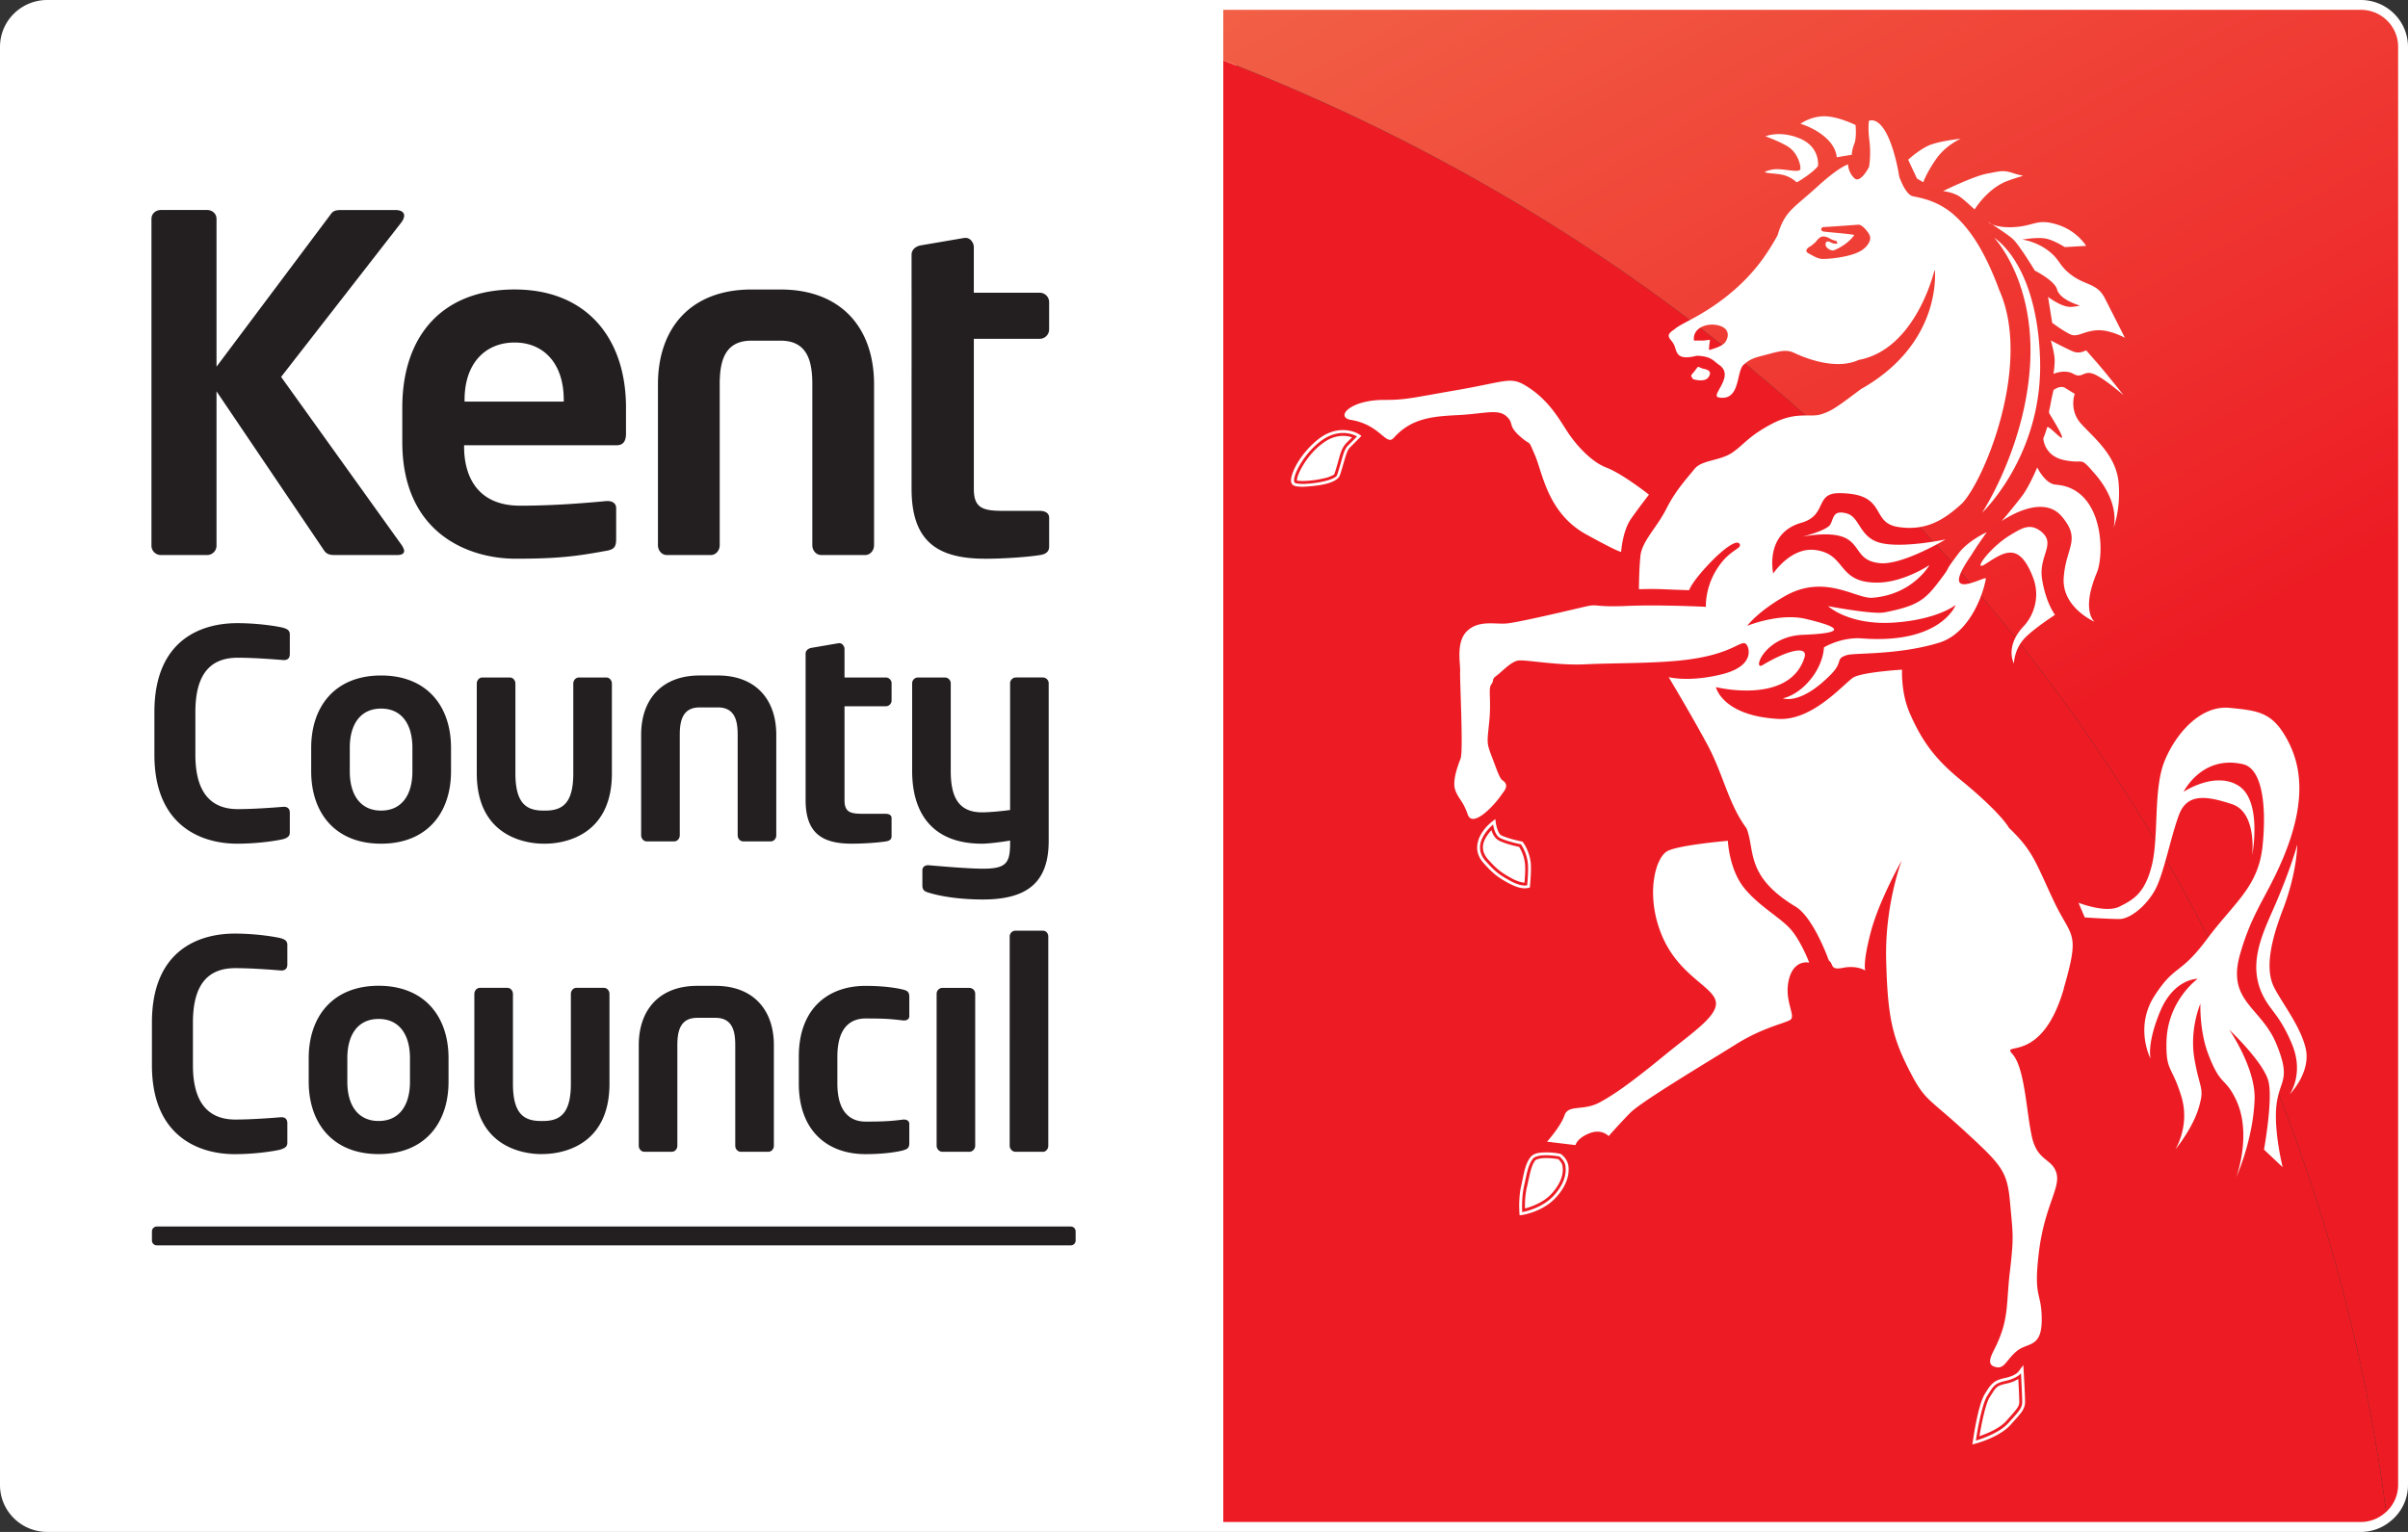 <svg xmlns="http://www.w3.org/2000/svg" width="188.568" height="120" viewBox="0 0 188.568 120"><rect x="0" y="0" width="188.568" height="120" fill="#333333" stroke="none"/><path fill="#fff" d="M96.814.387H3.695C1.869.387.388 1.856.388 3.67v112.652c0 1.816 1.48 3.286 3.307 3.286h93.119V.387z"/><path fill="#ED1C24" d="M95.793 4.729V119.61h89.084c.773 0 1.475-.275 2.037-.718-6.592-51.797-41.34-94.902-91.121-114.162v-.001z"/><linearGradient id="a" gradientUnits="userSpaceOnUse" x1="-325.264" y1="-615.818" x2="-283.539" y2="-692.625" gradientTransform="matrix(1 0 0 -1 452 -640.109)"><stop offset="0" stop-color="#F26649"/><stop offset="1" stop-color="#ED1C24"/></linearGradient><path fill="url(#a)" d="M184.877.387H95.793v4.341c49.783 19.266 84.531 62.367 91.123 114.161a3.26 3.26 0 0 0 1.268-2.568V3.668c0-1.814-1.482-3.283-3.309-3.283l.002.002z"/><path d="M31.098 43.476H26.19c-.441 0-.662-.111-.844-.405l-8.391-12.418v12.093c0 .4-.332.73-.732.73h-3.625a.735.735 0 0 1-.738-.73V17.141c0-.4.332-.691.738-.691h3.625c.4 0 .732.29.732.691v11.583l8.977-11.983c.182-.254.438-.29.84-.29h4.176c.48 0 .701.182.701.438 0 .182-.111.401-.258.582l-9.377 12.052 9.449 13.185c.111.181.186.329.186.438-.001.218-.184.33-.551.33zm17.191-8.598H36.342v.111c0 2.111.881 4.623 4.396 4.623 2.678 0 5.205-.218 6.744-.363h.107c.369 0 .662.182.662.547v2.402c0 .583-.111.839-.77.947-2.383.438-3.811.619-7.109.619-3.666 0-8.869-1.969-8.869-9.142v-2.694c0-5.684 3.189-9.253 8.797-9.253 5.643 0 8.721 3.826 8.721 9.253v2.039c0 .586-.218.911-.732.911zm-4.143-3.567c0-2.841-1.572-4.481-3.846-4.481-2.27 0-3.92 1.602-3.92 4.481v.146h7.766v-.146zM67.75 43.476h-3.441c-.406 0-.697-.365-.697-.767V30.108c0-1.785-.365-3.424-2.49-3.424H58.85c-2.127 0-2.49 1.637-2.49 3.424v12.6c0 .402-.297.768-.699.768h-3.445c-.402 0-.693-.365-.693-.768v-12.6c0-4.407 2.564-7.431 7.328-7.431h2.27c4.764 0 7.326 3.023 7.326 7.431v12.6c-.002.402-.291.768-.697.768zm13.709 0c-.879.145-2.746.29-4.283.29-3.631 0-5.791-1.237-5.791-5.462V19.946c0-.398.33-.656.73-.728l3.412-.583h.111c.328 0 .621.362.621.73v3.566h5.162c.406 0 .734.33.734.729v2.148c0 .402-.33.731-.734.731H76.26v11.763c0 1.457.658 1.713 2.234 1.713h2.895c.475 0 .768.18.768.545v2.259c-.001.364-.219.581-.698.657zm-59.268 22.25c-.346.091-1.859.361-3.621.361-2.748 0-6.479-1.344-6.479-6.965v-3.344c0-5.713 3.73-6.965 6.479-6.965 1.762 0 3.273.271 3.621.365.297.091.504.201.504.521v1.529c0 .27-.119.477-.461.477h-.043c-.803-.069-2.359-.184-3.574-.184-1.924 0-3.318 1.025-3.318 4.256v3.344c0 3.166 1.395 4.258 3.318 4.258 1.215 0 2.773-.115 3.574-.181h.043c.342 0 .461.2.461.478v1.525c0 .32-.207.431-.504.525zm7.651.361c-3.594 0-5.473-2.409-5.473-5.666v-1.842c0-3.256 1.879-5.667 5.473-5.667 3.598 0 5.477 2.411 5.477 5.667v1.842c-.001 3.256-1.88 5.666-5.477 5.666zm2.453-7.508c0-1.868-.85-3.074-2.451-3.074-1.598 0-2.453 1.206-2.453 3.074v1.842c0 1.869.855 3.074 2.453 3.074 1.602 0 2.451-1.207 2.451-3.074v-1.842zm10.402 7.508h-.137c-1.352 0-5.223-.541-5.223-5.507v-7.032c0-.249.18-.479.434-.479h2.154c.254 0 .436.229.436.479v7.032c0 2.369.869 2.915 2.199 2.915h.139c1.326 0 2.195-.546 2.195-2.915v-7.032c0-.249.186-.479.439-.479h2.148c.25 0 .436.229.436.479v7.032c.001 4.966-3.868 5.507-5.22 5.507zm17.662-.18h-2.154c-.254 0-.438-.228-.438-.479v-7.875c0-1.113-.227-2.14-1.555-2.14h-1.42c-1.33 0-1.559 1.026-1.559 2.14v7.875c0 .25-.184.479-.434.479h-2.152c-.254 0-.439-.228-.439-.479v-7.875c0-2.752 1.605-4.642 4.584-4.642h1.42c2.977 0 4.578 1.89 4.578 4.642v7.875c.003.251-.181.479-.431.479zm9.026 0c-.553.09-1.715.18-2.676.18-2.27 0-3.623-.771-3.623-3.412V51.204c0-.25.209-.41.459-.457l2.133-.365h.066c.207 0 .389.229.389.457v2.23h3.229c.254 0 .457.204.457.456v1.344a.455.455 0 0 1-.457.455h-3.229v7.351c0 .91.408 1.07 1.396 1.07h1.805c.305 0 .484.116.484.341v1.409c.002.231-.132.365-.433.412zm7.584 4.551c-1.924 0-3.434-.273-4.279-.545-.322-.092-.459-.229-.459-.545v-1.207c0-.227.186-.387.434-.387h.047c1.031.092 3.207.273 4.258.273 1.852 0 2.131-.458 2.131-2.026v-.18c-.48.09-1.646.247-2.199.247-3.686 0-5.473-2.16-5.473-5.712v-6.851c0-.25.205-.456.457-.456h2.105a.46.46 0 0 1 .461.456v6.85c0 1.868.479 3.257 2.451 3.257.551 0 1.559-.091 2.197-.184v-9.924c0-.249.203-.456.457-.456h2.104c.256 0 .461.204.461.456v12.337c-.001 3.231-1.645 4.597-5.153 4.597zM22 90.041c-.346.092-1.859.366-3.623.366-2.746 0-6.48-1.343-6.48-6.966v-3.345c0-5.714 3.734-6.965 6.48-6.965 1.764 0 3.275.273 3.623.365.297.09.502.199.502.521v1.523c0 .275-.117.48-.461.48H22c-.803-.068-2.359-.184-3.572-.184-1.924 0-3.32 1.025-3.32 4.258v3.346c0 3.163 1.395 4.256 3.32 4.256 1.213 0 2.77-.114 3.572-.181h.041c.346 0 .461.206.461.478v1.523c0 .308-.205.421-.502.515v.01zm7.648.361c-3.59 0-5.473-2.415-5.473-5.672v-1.842c0-3.256 1.883-5.67 5.473-5.67 3.598 0 5.477 2.414 5.477 5.67v1.842c0 3.263-1.877 5.672-5.477 5.672zm2.457-7.51c0-1.867-.852-3.076-2.455-3.076-1.602 0-2.451 1.209-2.451 3.076v1.842c0 1.868.85 3.075 2.451 3.075 1.604 0 2.455-1.208 2.455-3.075v-1.842zm10.401 7.51h-.141c-1.352 0-5.219-.547-5.219-5.512v-7.028c0-.251.182-.481.434-.481h2.152c.252 0 .436.229.436.481v7.032c0 2.368.871 2.916 2.199 2.916h.139c1.328 0 2.199-.548 2.199-2.916v-7.036c0-.25.184-.48.436-.48h2.15c.252 0 .436.229.436.48v7.032c0 4.968-3.871 5.508-5.221 5.508v.004zm17.658-.18h-2.148c-.254 0-.439-.227-.439-.478v-7.876c0-1.113-.225-2.139-1.555-2.139H54.6c-1.328 0-1.557 1.025-1.557 2.139v7.876c0 .25-.182.477-.434.477h-2.154c-.248 0-.434-.227-.434-.477v-7.876c0-2.754 1.602-4.644 4.578-4.644h1.422c2.979 0 4.58 1.892 4.58 4.644v7.876c0 .248-.182.479-.438.479v-.001zm10.566-.112c-.529.136-1.559.296-2.953.296-2.977 0-5.223-1.822-5.223-5.532v-2.119c0-3.707 2.248-5.529 5.223-5.529 1.395 0 2.424.158 2.953.294.389.094.477.23.477.595v1.48c0 .225-.178.34-.404.34h-.073c-.918-.115-1.467-.156-2.953-.156-1.08 0-2.203.613-2.203 2.978v2.119c0 2.367 1.123 2.981 2.203 2.981 1.486 0 2.035-.044 2.953-.159h.072c.227 0 .404.115.404.34v1.48c0 .352-.088.488-.477.583v.009zm5.176.112h-2.107c-.248 0-.453-.227-.453-.478V77.841c0-.25.205-.457.453-.457h2.107c.256 0 .461.205.461.457v11.904c0 .249-.205.479-.461.479v-.002zm5.754 0h-2.133c-.254 0-.459-.227-.459-.478V73.356a.46.46 0 0 1 .459-.455h2.133c.252 0 .43.209.43.455v16.39c0 .248-.178.48-.43.48v-.004zm2.572 6.952a.375.375 0 0 1-.379.377H12.281a.379.379 0 0 1-.383-.377v-.717c0-.212.172-.381.383-.381h71.572c.211 0 .379.17.379.381v.72-.003z" fill="#231F20"/><path fill="#fff" d="M132.59 29.706c-.25-.348-.184-.252.156-.693.332-.449.156-.24.68-.121.527.109.568.331.381.627-.172.309-.668.336-1.207.188h-.01zm23.58-11.07s3.166 3.312 2.807 9.844c-.359 6.529-3.762 11.686-3.762 11.686s4.781-4.506 4.539-12.037c-.24-7.535-3.582-9.492-3.582-9.492h-.002zm20.201 48.289s.363-3.291-1.578-3.93c-1.947-.644-3.473-.878-4.125.749-.641 1.638-1.195 4.596-1.863 5.881-.668 1.287-1.977 2.364-2.84 2.364-.857 0-2.711-.125-2.711-.125l-.488-1.149s2.123.841 3.199.304c1.08-.536 2.012-1.037 2.555-3.288.537-2.247.105-5.934.971-8.081.855-2.137 2.801-4.418 5.09-4.203 2.279.218 3.379.348 4.537 2.502 1.004 1.865 1.623 4.643-.363 9.342-1.287 3.035-2.4 4.143-3.352 7.508-1.025 3.654 1.68 4.091 2.861 6.986 1.189 2.892.223 2.77 0 4.81-.215 2.031.49 4.834.49 4.834l-1.463-1.379s.691-3.791.361-5.295c-.326-1.494-3.082-4.098-3.082-4.098s2.078 3.008 1.984 5.465c-.119 3.215-1.436 6.09-1.436 6.09s1.287-3.424-.057-6.148c-.857-1.73-1.162-.945-2.135-3.493-.699-1.83-.615-3.953-.615-3.953s-.891 2.038-.453 4.417c.43 2.379.773 2.141.344 3.665-.471 1.673-1.859 3.347-1.859 3.347s1.178-1.86.475-4.164c-.754-2.471-1.221-1.914-1.162-4.313.08-3.191 2.438-4.898 2.438-4.898s-1.84-.037-2.928 2.535c-1.076 2.572-.758 3.723-.758 3.723s-1.295-2.461.326-4.951c1.611-2.484 1.955-1.543 4.111-4.443 2.158-2.891 4.014-4.064 4.338-7.309.324-3.235-.066-6.025-1.529-6.363-3.23-.755-4.662 2.163-4.662 2.163s2.455-1.652 4.314-.472c1.859 1.186 1.07 5.378 1.07 5.378l-.005-.008zm3.531-.784s-.486 1.872-1.826 4.942c-.906 2.068-2.047 4.395-.918 6.791.631 1.338 1.352 1.583 2.324 3.914.977 2.339-.186 3.942-.186 3.942s1.713-1.729 1.252-3.638c-.459-1.91-2.172-3.935-2.592-5.037-.674-1.762.293-4.447.852-5.91 1.09-2.892 1.09-5.005 1.09-5.005h.004zM140.99 9.696s.807-.589 1.871-.589c1.066 0 2.447.686 2.447.686s.098.984-.1 1.473c-.195.485-.195.857-.195.857l-1.186.195s.02-.759-.869-1.543c-.883-.783-1.963-1.079-1.963-1.079h-.005zm-2.734.978s1.156-.488 2.732.193c1.58.694 1.377 2.138 1.377 2.138s-.195.292-.891.786c-.689.486-.785.486-.785.486s-.434-.449-1.152-.594c-.705-.144-2.066-.1-.791-.392.799-.179 2.242.351 2.244-.087 0-.502-.346-1.309-.936-1.693-.602-.398-1.811-.838-1.811-.838h.013zm11.168 1.842s.674-.641 1.482-1.059c.799-.406 2.639-.59 2.639-.59s-1.188.496-1.969 1.648c-.752 1.104-.967 1.762-.967 1.762l-.494-.293-.686-1.469h-.005zm2.744 2.449s2.379-1.174 3.451-1.366c1.061-.2 1.26-.302 2.143 0 .891.29.965 0-.584.583-1.559.588-2.549 2.227-2.549 2.227s-.59-.56-1.082-.95c-.506-.392-1.389-.493-1.389-.493h.01zm3.531 2.43s.49.49 2.064.392c1.582-.102 1.756-.686 3.336-.196 1.574.487 2.262 1.671 2.262 1.671l-1.672.094s-.904-.588-1.576-.682c-.67-.099-1.756.094-1.756.094s1.064.119 2.057.879c.98.765.783 1.159 1.865 1.945 1.082.781 1.955.607 2.545 1.762.592 1.154 1.576 3.111 1.576 3.111s-1.201-.684-2.271-.588c-1.062.102-1.455.588-2.045.295-.592-.295-1.379-.885-1.379-.885l-.324-2.031s.971.753 1.699.783c.309.014.795-.102.795-.102s-1.562-.438-1.785-1.259c-.189-.702-1.744-1.479-1.744-1.479s-1.285-2.137-1.779-2.525c-.465-.398-1.844-1.278-1.844-1.278h-.024zm10.592 13.559s-1.299-1.648-2.062-2.528c-.77-.884-.871-.985-.871-.985s-.49.297-.986.103c-.488-.195-1.777-.878-1.777-.878s.303.998.303 1.568c0 .561-.098 1.054-.098 1.054s.885-.392 1.572 0c.691.396.77-.294 1.561 0 .789.292 2.357 1.667 2.357 1.667h.001zm-5.492-.392s.49-.393.885-.196l.787.487s-.473 1.254.492 2.333c.969 1.077 2.74 2.45 2.938 4.585.195 2.129-.402 3.604-.402 3.604s.627-1.875-1.471-4.283c-1.268-1.454-.674-.676-2.445-1.066-1.502-.333-1.576-1.67-1.576-1.67s.16-.398.301-.871c.1-.369 2.455 2.641.191-1.066-.105-.17.033-.44.062-.687.102-.585.248-1.169.248-1.169h-.01zm-4.029 10.246s3.096-2.213 4.67-.371c1.574 1.841.338 2.406.168 4.81-.164 2.349 2.42 3.457 2.42 3.457s-1.092-.815.168-3.829c.637-1.515.514-6.635-3.207-6.91-.846-.059-1.455-1.352-1.455-1.352s-.596 1.451-1.184 2.232c-.592.786-1.588 1.963-1.588 1.963h.008zm-15.686 1.248s1.973-.486 2.248-.975c.275-.49.197-1.156 1.279-.863s.965 1.938 2.74 2.331c1.775.394 5.006-.294 5.006-.294s-3.43 2.058-5.178 1.855c-1.754-.191-1.477-1.369-2.664-1.967-1.174-.584-3.43-.088-3.43-.088h-.001zm14.477-.36s-1.438.653-2.178 1.639c-1.424 1.881-.342.648-1.604 2.293-1.047 1.367-1.662 1.854-4.225 2.344-.893.172-4.395-.491-4.395-.491s1.654 1.551 5.271 1.28c3.363-.257 4.717-1.376 4.717-1.376s-1.137 3.099-7.352 2.622c-1.619-.12-2.965.703-2.965.703s0 1.222-1.051 2.51c-1.066 1.316-2.168 1.477-2.168 1.477s1.365.594 3.801-1.903c.961-.993.273-1.169 1.195-1.474.615-.203 4.002.018 7.254-.979 2.385-.742 3.451-3.795 3.65-5.021.049-.297-3.863 2.07-1.146-1.822.387-.654 1.209-1.801 1.209-1.801h-.013zm1.945.164c.777-.447 1.438-.921 2.309-.242 1.25.982-.197 1.894.098 3.753.295 1.858 1.012 2.791 1.012 2.791s-1.557 1.011-2.314 1.763c-.902.904-.902 2.051-.902 2.051s-.742-1.311.746-2.906c.805-.848 1.348-2.346.73-3.887-1.064-2.711-2.189-1.992-3.662-1.033-1.191.787.293-1.307 1.988-2.289h-.005zm-28.379-3.115s-2.051-1.625-3.334-2.119c-1.279-.484-2.504-1.959-3.07-2.838-.582-.885-1.365-2.324-2.936-3.377-1.459-.982-1.562-.582-5.486.108-3.918.681-4.221.807-5.91.807-2.713 0-3.838 1.358-2.605 1.563 2.346.391 2.748 2.094 3.367 1.4 1.35-1.502 2.939-1.674 4.99-1.771 2.049-.101 3.137-.508 3.805.074.668.593.08.689 1.064 1.573.984.876.592.118 1.182 1.472.594 1.346.982 4.559 4.021 6.223 3.037 1.672 2.738 1.338 2.738 1.338s.1-1.605.789-2.586a51.931 51.931 0 0 1 1.389-1.867h-.004zm-22.859-4.56s-1.285-.805-2.844.368c-1.557 1.181-2.383 3.142-1.992 3.284.635.227 3.109-.144 3.277-.625.416-1.242.469-1.93.865-2.327.395-.388.695-.7.695-.7h-.001zm-4.92 3.865c-.207-.087-.254-.292-.252-.429.025-.707.832-2.202 2.178-3.247.695-.527 1.357-.686 1.885-.686.729 0 1.199.291 1.219.302l-.119.194.119-.194.236.15-.193.2-.697.701c-.312.294-.398.979-.816 2.24-.352.648-1.852.796-2.885.848-.266-.006-.488-.018-.678-.08h.003zm.685-.373c.459 0 1.082-.077 1.592-.197.516-.097.873-.311.865-.34.418-1.222.443-1.908.922-2.413l.465-.466a2.085 2.085 0 0 0-.709-.117c-.436 0-.992.125-1.604.59-1.25.922-2.023 2.477-2 2.89v.021c.086.018.266.033.463.033h.006zm14.315 29.781c.748.836 1.076 1.081 1.943 1.551.867.477 1.301.34 1.301.34s.098-.996.061-1.602c-.055-.959-.555-1.612-.555-1.612s-1.039-.204-1.619-.488c-.451-.222-.553-1.06-.553-1.06s-1.85 1.451-.582 2.871h.004zm1.834 1.748c-.875-.475-1.254-.758-2.004-1.6l.17-.148.172-.148c.742.826 1.021 1.025 1.883 1.504.484.26.811.319.98.326.02-.249.057-.697.057-1.089l-.01-.289a3.127 3.127 0 0 0-.469-1.425c-.268-.053-1.061-.232-1.576-.491-.342-.19-.512-.536-.592-.815-.279.299-.674.812-.668 1.355.004.287.104.589.395.924l-.172.148-.17.148c-.359-.397-.506-.826-.502-1.221.016-1.152 1.102-1.957 1.102-1.978l.318-.248.055.397c.002 0 .146.786.426.882.535.265 1.557.47 1.561.47l.084.019.055.066c.01.019.537.706.605 1.739l.004.314c0 .604-.072 1.316-.072 1.32l-.014.154-.15.04-.232.024c-.232.001-.652-.059-1.225-.381h-.011zm17.125-3.353s.088 2.219 1.27 3.695c1.182 1.47 2.936 2.369 3.725 3.332.785.956 1.379 2.527 1.379 2.527s-1.201-.308-1.6 1.339c-.393 1.646.588 2.847.113 3.14-.465.293-2.143.588-4.287 1.936-2.15 1.346-7.377 4.462-8.242 5.345-.869.881-1.693 1.828-1.693 1.828s-.531-.609-1.518-.219c-.982.396-1.076.922-1.076.922l-2.232-.268s1.061-1.178 1.365-2.055c.291-.887 1.459-.324 2.746-1.017 1.277-.679 2.816-1.831 5.068-3.675 2.246-1.845 4.396-3.208 4.004-4.356-.396-1.158-2.965-2.025-4.225-5.143-1.262-3.117-.473-6.034.484-6.527.959-.478 4.715-.794 4.715-.794l.004-.01zm-15.274 24.926c-.389.494-.484 1.244-.697 2.183-.203.939-.135 1.986-.135 1.986s1.541-.249 2.504-1.327c.967-1.078.945-1.955.871-2.347-.074-.396-.471-.688-.471-.688s-1.68-.3-2.074.188l.002.005zm-1.054 4.183l-.014-.465c0-.407.023-1.005.154-1.591.209-.928.289-1.694.74-2.273.295-.342.773-.354 1.223-.365.547 0 1.059.089 1.158.133.01.014.447.31.562.828.02.1.039.231.033.393.008.51-.182 1.282-.959 2.144-1.027 1.156-2.617 1.392-2.633 1.399l-.246.035-.018-.249v.011zm.583-1.954a7.12 7.12 0 0 0-.145 1.488l.004.166c.459-.123 1.457-.448 2.119-1.198.701-.788.84-1.433.842-1.843l-.025-.309c-.043-.248-.309-.486-.309-.512-.086-.013-.521-.087-.965-.087-.41-.009-.809.093-.871.2-.324.42-.428 1.148-.643 2.1l-.007-.005zm35.167 19.834s1.756-.487 2.541-1.371c.791-.879 1.086-1.158 1.086-1.641 0-.492-.094-2.256-.094-2.256s-.303.392-1.184.588c-.889.195-.967.391-1.459 1.178-.496.779-.891 3.496-.891 3.496v.006zm-.223-.034c.004-.016.371-2.698.912-3.597.461-.759.682-1.088 1.604-1.272.836-.183 1.047-.506 1.047-.506l.373-.501.037.624s.102 1.761.102 2.272c-.014.609-.375.922-1.143 1.789-.873.962-2.635 1.43-2.648 1.437l-.062-.215.062.215-.338.091.053-.342.001.005zm2.615-4.432c-.855.208-.781.266-1.312 1.069-.346.533-.674 2.291-.803 3.057.541-.188 1.586-.605 2.094-1.189.805-.897 1.035-1.136 1.027-1.49 0-.328-.043-1.248-.078-1.806a2.708 2.708 0 0 1-.926.36l-.002-.001zm4.483-30.93c1.32-4.576.631-3.887-.791-6.901-1.422-3.024-1.604-3.894-3.492-5.695 0 0-.535-1.09-3.775-3.75-2.031-1.657-3.049-3.061-4.006-5.262-.693-1.605-.592-3.382-.592-3.382s-3.281.195-3.879.654c-.91.695-3.215 3.342-5.797 3.203-4.418-.236-4.9-2.49-4.9-2.49s5.744 1.426 6.934-2.316c.307-.973-1.314-.59-3.285.594-.803.482.119-2.256 3.16-2.375 4.123-.16 2.211-.771.244-1.242-2.061-.502-4.602.537-4.602.537s.768-1.072 2.93-2.315c3.125-1.8 5.59.214 6.865.118 3.166-.239 4.475-2.561 4.475-2.561s-1.969 1.33-3.996 1.372c-3.287.063-2.443-2.241-4.955-2.554-1.912-.238-3.283 1.843-3.283 1.843s-.717-3.147 2.207-3.978c2.041-.581 1.033-2.316 2.932-2.316 3.881 0 2.395 2.304 4.643 2.649 2.236.339 3.627-.591 5.006-1.845 1.773-1.857 5.498-10.944 2.91-16.719-1.148-3.123-2.371-4.862-3.533-5.87v-.01c-1.18-1.018-2.305-1.281-3.223-1.461-.602-.124-1.076-1.545-1.076-1.545s-.24-1.666-.812-2.986c-.775-1.794-1.553-1.379-1.553-1.379s-.109.47.033 1.57c.139 1.102-.033 2.041-.033 2.041s-.676 1.35-1.162.871c-.488-.483-.479-1.068-.479-1.068s-.68.157-2.488 1.816c-1.816 1.654-2.471 1.835-3.031 3.74-.924 1.653-1.988 3.189-4.025 4.804-2.035 1.604-3.551 2.082-4.066 2.57-.852.536-.225.709 0 1.232.221.521.133 1.238 1.762.825 1.164.035 1.348.446 1.729.7 1.346.891-.75 2.447 0 2.567 1.719.303 1.346-2.058 1.947-2.567.592-.52.941-.562 1.916-.82.967-.265 1.457-.372 2.02-.113.559.268 3.156 1.443 5.07.561 4.562-.854 5.971-7.165 5.971-7.165l-.031.143.031.077c.057 1.092-.039 5.979-5.797 9.232-1.803 1.344-2.291 1.73-3.152 1.981-.865.259-1.908-.263-3.82.737-1.91 1.012-2.176 1.64-3.146 2.283-.971.63-2.357.547-2.92 1.258-.562.709-1.459 1.642-2.207 3.129-.752 1.488-1.918 2.527-2.027 3.723-.111 1.195-.111 2.564-.111 2.564s.975-.04 1.873 0c.904.039 2.057.076 2.057.076s.158-.578 1.541-2.044c1.049-1.119 2.154-1.947 2.393-1.602.264.372-.598.409-1.492 1.602-1.242 1.646-1.127 3.347-1.127 3.347s-3.562-.184-6.18-.07c-2.619.109-2.246-.18-3.213.039-.98.227-5.324 1.264-6.225 1.334-.895.079-2.133-.283-3.061.569-.934.86-.529 2.607-.568 3.191-.037.591.26 6.21.039 6.813-.227.594-.678 1.781-.416 2.49.262.706.598.816.973 1.903.377 1.079 2.053-.669 2.656-1.569.207-.298.676-.747 0-1.156-.045-.132-.074.068-.516-1.135-.684-1.821-.652-1.492-.465-3.322.189-1.821-.094-2.676.172-3.018.25-.336-.012-.373.404-.674.41-.29 1.129-1.119 1.727-1.191.596-.074 3.139.416 5.277.295 2.135-.104 4.996-.056 7.328-.291 4.125-.408 4.744-1.638 5.197-1.305.248.184.803 1.707-1.855 2.375-2.604.652-4.191.229-4.191.229s1.721 2.861 2.99 5.211c1.279 2.341 1.682 4.729 3.107 6.628.695 1.742-.121 3.741 3.836 6.134 1.43.861 2.613 4.23 2.613 4.23.402.278.051.777 1.121.564 1.078-.213 1.729.213 1.729.213s-.219-.557.434-3.016c.643-2.465 2.418-5.598 2.418-5.598s-1.322 3.449-1.217 7.758c.109 4.31.434 5.934 1.73 8.515 1.297 2.572 1.449 2.197 4.387 4.891 2.934 2.707 3.363 3.141 3.584 5.6.215 2.465.32 2.607 0 5.334-.314 2.596-.064 3.72-1.068 5.863-.314.677-.869 1.481-.117 1.699.762.215.811-.457 1.674-1.203.857-.75 1.992-.217 1.992-2.484 0-2.271-.662-1.571-.229-5.232.436-3.666 1.707-5.065 1.387-6.242-.328-1.181-1.494-.908-1.928-2.867-.436-1.947-.549-5.395-1.52-6.468-.969-1.07 2.271.919 4.02-5.125h-.011zm-26.545-50.592c-.283.339-1.23.562-1.23.562-.006-.238.078-.8.078-.8l-.494.06h-.762c-.125-1.031 1.094-1.438 1.992-1.167.898.266.703 1.006.42 1.345h-.004zm10.978-7.447c-.707.725-2.828.878-3.26.878-.436 0-.791-.247-1.164-.446-.371-.199.018-.485.107-.516.094-.033.396-.314.441-.348.049-.029.223-.328.449-.418.234-.082.484.012.695.135.203.121.465.176.465.176h.035l.086.194c-.031.038-.094.022-.273.014-.174-.007-.377-.214-.547-.155-.172.064-.092.363-.092.357.238.369.613.346.604.338 1.146-.453 1.621-1.202 1.621-1.202-.008-.068-1.992-.223-2.355-.269-.365-.045-.242-.36-.039-.36.199 0 2.764-.187 2.764-.187s.266.055.527.385c.275.33.652.7-.051 1.424h-.013zm38.84 100.591H3.695c-2.037 0-3.695-1.645-3.695-3.668V3.668C0 1.646 1.658 0 3.695 0h181.182c2.029 0 3.691 1.646 3.691 3.67v112.652a3.633 3.633 0 0 1-1.414 2.871 3.633 3.633 0 0 1-2.279.807l.002-.002zM3.695.771C2.086.771.778 2.071.778 3.667V116.32a2.91 2.91 0 0 0 2.917 2.899h181.182c.65 0 1.27-.219 1.799-.635a2.874 2.874 0 0 0 1.119-2.266V3.666c0-1.598-1.309-2.896-2.916-2.896H3.688l.007.001z"/></svg>
